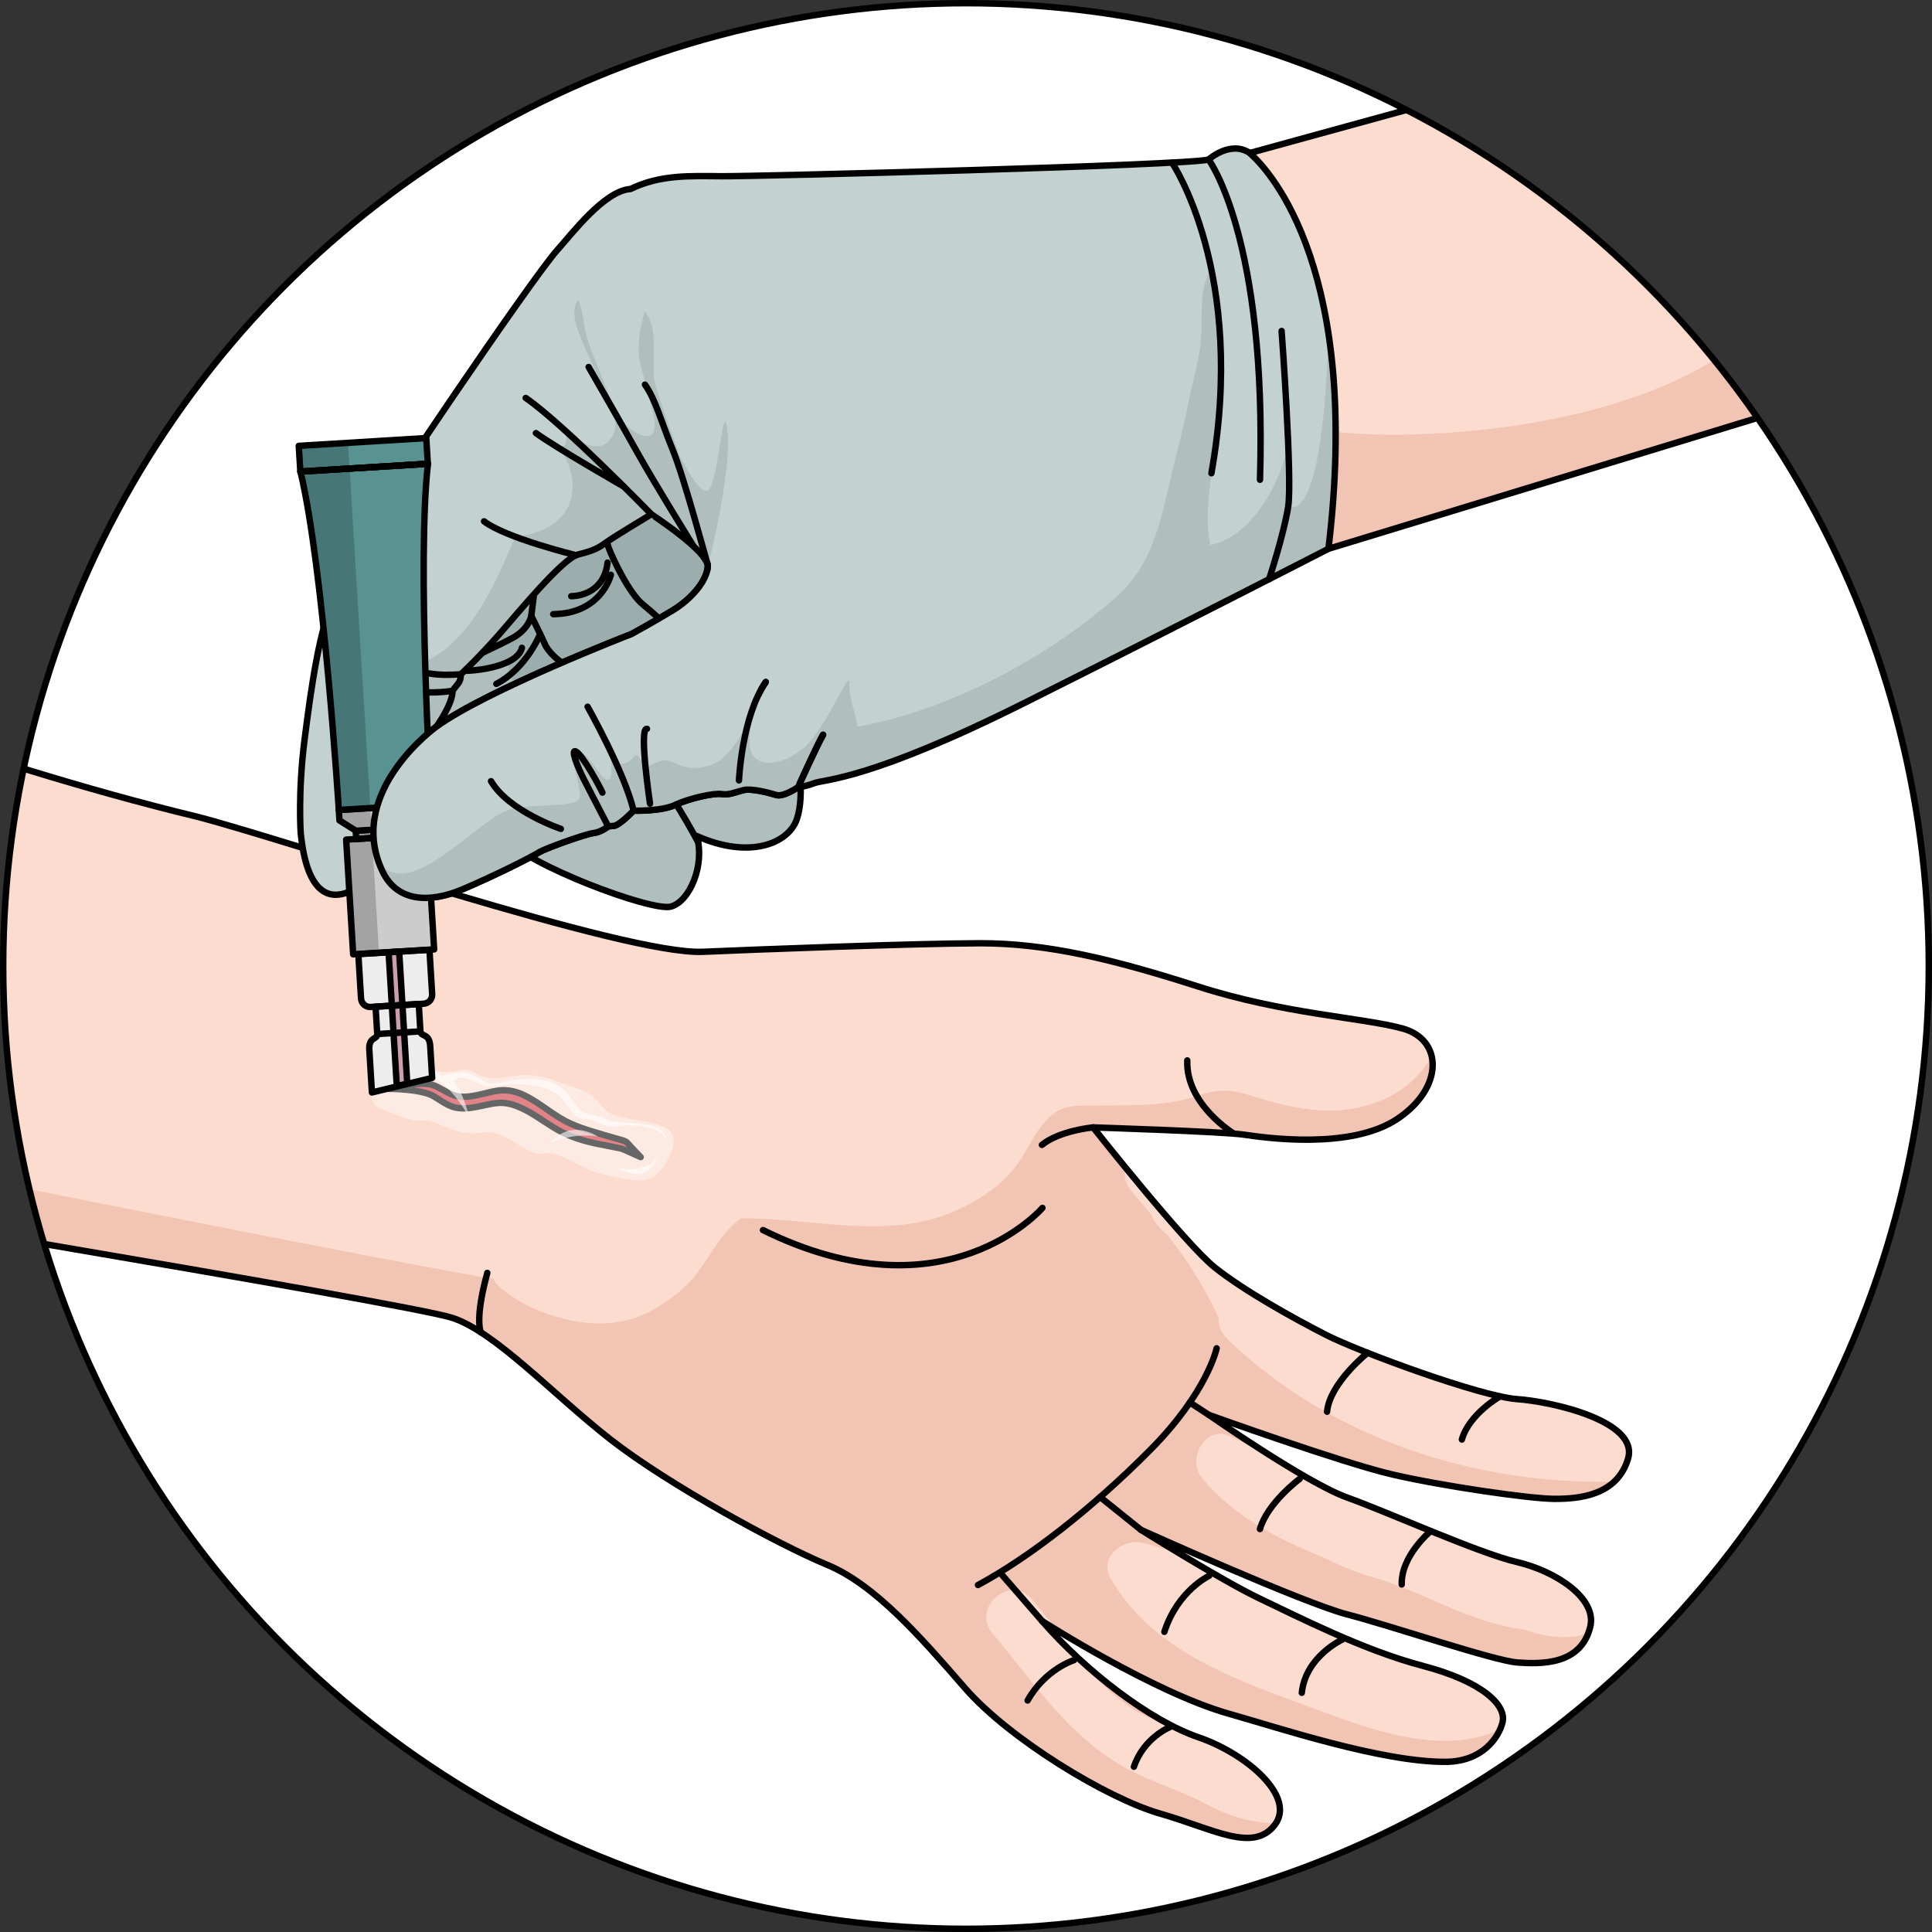 <?xml version="1.0" encoding="utf-8"?>
<!-- Generator: Adobe Illustrator 25.4.1, SVG Export Plug-In . SVG Version: 6.00 Build 0)  -->
<svg version="1.1" id="Camada_1" xmlns="http://www.w3.org/2000/svg" xmlns:xlink="http://www.w3.org/1999/xlink" x="0px" y="0px"
	 width="301px" height="301px" viewBox="0 0 301 301" enable-background="new 0 0 301 301" xml:space="preserve">
<rect x="0" y="0" width="301" height="301" fill="#333333" stroke="none"/>
<g>
	<g>
		<defs>
			<circle id="SVGID_1_" cx="150.5" cy="150.5" r="150"/>
		</defs>
		<clipPath id="SVGID_00000131336552873282531800000012838772117452784319_">
			<use xlink:href="#SVGID_1_"  overflow="visible"/>
		</clipPath>
		<g clip-path="url(#SVGID_00000131336552873282531800000012838772117452784319_)">
			<circle fill="#FFFFFF" cx="150.5" cy="150.5" r="150"/>
			<g>
				<g>
					<g>
						<g>
							<path fill="#FCDCCE" d="M70.504,205.328c6.766,2.268,15.584,11.863,24.58,18.907c8.997,7.041,26.29,16.461,33.768,19.55
								c7.476,3.088,14.597,11.283,21.48,19.204c6.883,7.92,22.137,17.197,30.433,19.573c8.297,2.377,14.444,6.142,17.83,1.762
								c3.387-4.378-4.351-11.076-11.866-13.655c-7.513-2.579-17.496-10.203-24.379-18.123c0,0,17.469,11.185,29.145,14.46
								c7.403,2.077,23.688,7.528,33.714,7.484c5.79-0.024,8.311-3.848,8.877-6.145c0.666-2.695-3.145-6.377-12.463-8.824
								c-9.318-2.448-19.715-7.793-25.426-10.501c-5.709-2.709-18.451-10.68-18.451-10.68s25.326,11.417,32.126,13.176
								c6.803,1.758,22.96,7.244,26.535,7.494c3.575,0.251,9.922,0.466,11.36-5.602c1.045-4.42-5.416-8.643-11.417-10.039
								c-6.002-1.396-20.225-7.83-26.483-10.064c-6.255-2.232-21.542-12.876-21.542-12.876s20.64,7.425,28.463,9.257
								c7.824,1.831,21.536,3.818,25.381,3.83c3.846,0.012,9.794-0.508,11.482-6.289c1.689-5.781-11.702-8.856-17.318-9.251
								c-5.615-0.396-24.621-7.37-29.818-10.042c-5.2-2.673-12.607-6.784-17.224-10.44c-4.616-3.658-18.987-21.849-18.987-21.849
								s20.219,0.648,23.517,1.134c3.302,0.488,16.637,2.404,23.904-2.472c7.267-4.876,7.079-12.347,0.787-14.07
								c-6.29-1.722-18.499-2.258-31.794-6.525c-13.295-4.266-23.635-6.787-34.153-6.755c-10.518,0.034-35.73,1.01-43.049,1.331
								c-12.04,0.528-63.903-17.173-78.765-21.036c-35.552-8.582-71.231-22.977-71.231-22.977s-6.607,35.82-8.828,80.124
								C-49.307,184.398,63.74,203.059,70.504,205.328z"/>
							<path fill="#F2C4B3" d="M176.335,266.16c-3.526-2.447-6.459-5.438-9.194-8.628c4.844,4.615,10.388,8.74,15.391,11.309
								C180.36,268.095,178.108,267.392,176.335,266.16z"/>
							<path fill="#F2C4B3" d="M128.853,243.785c-7.479-3.089-24.772-12.509-33.769-19.55c-8.996-7.044-17.814-16.639-24.58-18.907
								c-6.764-2.27-119.811-20.931-119.811-20.931c0.178-3.553,0.463-7.04,0.833-10.452c8.794,2.909,122.023,25.106,125.336,25.277
								c0.362,1.315,4.154,3.667,5.422,4.254c5.749,2.667,12.929,4.044,18.829,0.918c3.065-1.623,5.789-3.673,7.839-6.512
								c2.016-2.796,3.662-6.071,6.527-8.081c11.372-0.068,23.262,3.67,34.049-1.457c4.073-1.933,7.606-4.474,9.952-8.424
								c2.157-3.632,3.832-7.635,8.684-7.653c2.121-0.007,4.236-0.04,6.354-0.063c3.994-0.04,7.895-0.1,11.72-1.377
								c4.271-1.429,5.816-1.025,10.132,0.314c7.272,2.261,14.525,3.112,21.291-0.96c1.991-1.198,4.077-3.244,5.401-5.579
								c0.671,2.981-1.013,6.802-5.337,9.703c-7.266,4.876-20.602,2.96-23.904,2.472c-3.298-0.486-23.517-1.133-23.517-1.133
								s2.172,2.749,5.095,6.32c-0.333,1.129-0.166,2.406,0.841,3.573c1.081,1.251,2.146,2.512,3.196,3.788
								c0.288,0.801,0.777,1.569,1.533,2.231c0.361,0.316,0.694,0.656,1.038,0.984c3.077,4,5.823,8.223,7.863,12.868
								c-0.062,1.109,0.353,2.272,1.452,3.325c15.935,15.288,38.281,22.599,60.145,22.111c-2.573,2.394-6.492,2.678-9.297,2.67
								c-3.846-0.012-17.557-2-25.381-3.831c-7.823-1.832-28.463-9.257-28.463-9.257s0.66,0.459,1.75,1.199
								c-0.001-0.001-0.012-0.004-0.012-0.004s2.483,1.73,5.859,3.945c-0.305-0.084-0.603-0.117-0.898-0.124
								c-1.111-0.59-2.235-1.164-3.401-1.701c-3.895-1.798-6.749,3.63-4.372,6.524c4.857,5.923,11.821,9.509,19.097,12.453
								c2.869,1.459,5.865,2.631,9.014,3.429c2.603,0.974,5.152,1.955,7.561,3.024c4.478,1.985,9.561,4.144,14.571,4.705
								c2.443,0.897,5.022,1.417,7.91,1.095c0.985-0.11,1.728-0.538,2.247-1.143c-1.63,5.629-7.757,5.422-11.245,5.178
								c-3.574-0.251-19.731-5.736-26.535-7.494c-6.8-1.759-32.126-13.176-32.126-13.176s1.326,0.83,3.309,2.042
								c-1.027-0.459-1.624-0.729-1.624-0.729s1.604,1.004,3.911,2.41c-1.74-0.68-3.502-1.279-5.312-1.705
								c-3.081-0.724-6.926,2.252-4.973,5.611c6.868,11.812,20.358,16.009,32.51,20.538c8.468,3.151,19.4,7.075,28.139,2.923
								c-0.993,2.247-3.548,5.042-8.497,5.062c-10.026,0.044-26.311-5.407-33.714-7.484c-9.062-2.542-21.609-9.846-26.775-12.99
								c-1.299-1.626-2.597-3.256-3.941-4.855c-3.387-4.025-9.521,1.318-6.143,5.338c6.382,7.585,11.945,16.178,20.866,21.023
								c3.826,2.077,8.092,3.31,11.985,5.352c3.202,1.679,6.124,2.813,9.748,3.122c0.641,0.055,1.204-0.026,1.701-0.199
								c-0.099,0.178-0.209,0.355-0.342,0.526c-3.386,4.381-9.533,0.616-17.83-1.761c-7.175-2.055-19.552-9.272-27.22-16.309
								c-0.604-0.607-1.173-1.21-1.69-1.804c-3.781-4.351-7.635-8.778-11.576-12.417
								C136.556,248.404,132.753,245.397,128.853,243.785z"/>
							<path fill="#F2C4B3" d="M192.586,273.504c-1.892-0.689-3.615-1.707-5.435-2.677
								C189.023,271.508,190.888,272.431,192.586,273.504z"/>
							<path fill="none" stroke="#000000" stroke-linecap="round" stroke-linejoin="round" stroke-miterlimit="10" d="
								M-49.307,184.398c0,0,113.047,18.661,119.811,20.931c6.766,2.268,15.584,11.863,24.58,18.907
								c8.997,7.041,26.29,16.461,33.768,19.55c7.476,3.088,14.597,11.283,21.48,19.204c6.883,7.92,22.137,17.197,30.433,19.573
								c8.297,2.377,14.444,6.142,17.83,1.762c3.387-4.378-4.351-11.076-11.866-13.655c-7.513-2.579-17.496-10.203-24.379-18.123
								c0,0,17.469,11.185,29.145,14.46c7.403,2.077,23.688,7.528,33.714,7.484c5.79-0.024,8.311-3.848,8.877-6.145
								c0.666-2.695-3.145-6.377-12.463-8.824c-9.318-2.448-19.715-7.793-25.426-10.501c-5.709-2.709-18.451-10.68-18.451-10.68
								s25.326,11.417,32.126,13.176c6.803,1.758,22.96,7.244,26.535,7.494c3.575,0.251,9.922,0.466,11.36-5.602
								c1.045-4.42-5.416-8.643-11.417-10.039c-6.002-1.396-20.225-7.83-26.483-10.064c-6.255-2.232-21.542-12.876-21.542-12.876
								s20.64,7.425,28.463,9.257c7.824,1.831,21.536,3.818,25.381,3.83c3.846,0.012,9.794-0.508,11.482-6.289
								c1.689-5.781-11.702-8.856-17.318-9.251c-5.615-0.396-24.621-7.37-29.818-10.042c-5.2-2.673-12.607-6.784-17.224-10.44
								c-4.616-3.658-18.987-21.849-18.987-21.849s20.219,0.648,23.517,1.134c3.302,0.488,16.637,2.404,23.904-2.472
								c7.267-4.876,7.079-12.347,0.787-14.07c-6.29-1.722-18.499-2.258-31.794-6.525c-13.295-4.266-23.635-6.787-34.153-6.755
								c-10.518,0.034-35.73,1.01-43.049,1.331c-12.04,0.528-63.903-17.173-78.765-21.036
								c-35.552-8.582-71.231-22.977-71.231-22.977"/>
							<path fill="none" stroke="#000000" stroke-linecap="round" stroke-linejoin="round" stroke-miterlimit="10" d="
								M189.549,210.062c0,0-1.422,6.858-10.422,15.91c-9,9.051-18.743,16.642-26.757,20.968"/>
							
								<line fill="none" stroke="#000000" stroke-linecap="round" stroke-linejoin="round" stroke-miterlimit="10" x1="162.351" y1="252.545" x2="156.154" y2="245.414"/>
							
								<line fill="none" stroke="#000000" stroke-linecap="round" stroke-linejoin="round" stroke-miterlimit="10" x1="177.747" y1="238.338" x2="171.397" y2="233.232"/>
							
								<line fill="none" stroke="#000000" stroke-linecap="round" stroke-linejoin="round" stroke-miterlimit="10" x1="188.326" y1="220.428" x2="185.372" y2="218.503"/>
							<path fill="none" stroke="#000000" stroke-linecap="round" stroke-linejoin="round" stroke-miterlimit="10" d="
								M170.305,175.644c0,0-5.225,0.487-7.978,2.726"/>
							<path fill="none" stroke="#000000" stroke-linecap="round" stroke-linejoin="round" stroke-miterlimit="10" d="
								M162.41,188.188c0,0-15.011,17.53-43.54,3.457"/>
							<path fill="none" stroke="#000000" stroke-linecap="round" stroke-linejoin="round" stroke-miterlimit="10" d="
								M74.928,207.58c0,0-1.035-1.863,0.993-9.268"/>
						</g>
						<path fill="none" stroke="#000000" stroke-linecap="round" stroke-linejoin="round" stroke-miterlimit="10" d="
							M167.331,258.643c0,0-4.467,1.375-7.233,6.285"/>
						<path fill="none" stroke="#000000" stroke-linecap="round" stroke-linejoin="round" stroke-miterlimit="10" d="
							M182.234,269.094c0,0-4.053,1.643-5.575,6.164"/>
						<path fill="none" stroke="#000000" stroke-linecap="round" stroke-linejoin="round" stroke-miterlimit="10" d="
							M188.382,245.506c0,0-4.912,2.313-6.979,8.733"/>
						<path fill="none" stroke="#000000" stroke-linecap="round" stroke-linejoin="round" stroke-miterlimit="10" d="
							M209.106,255.449c0,0-5.702,2.617-6.29,8.285"/>
						<path fill="none" stroke="#000000" stroke-linecap="round" stroke-linejoin="round" stroke-miterlimit="10" d="
							M222.906,238.527c0,0-4.664,3.866-4.519,8.329"/>
						<path fill="none" stroke="#000000" stroke-linecap="round" stroke-linejoin="round" stroke-miterlimit="10" d="
							M202.486,230.403c0,0-4.978,3.684-6.192,7.816"/>
						<path fill="none" stroke="#000000" stroke-linecap="round" stroke-linejoin="round" stroke-miterlimit="10" d="
							M213.064,210.767c0,0-5.896,4.717-6.313,9.17"/>
						<path fill="none" stroke="#000000" stroke-linecap="round" stroke-linejoin="round" stroke-miterlimit="10" d="
							M233.708,217.55c0,0-4.814,2.711-5.953,6.724"/>
						<path fill="none" stroke="#000000" stroke-linecap="round" stroke-linejoin="round" stroke-miterlimit="10" d="
							M192.24,176.621c0,0-7.527-4.546-7.264-11.413"/>
					</g>
				</g>
			</g>
			<g>
				<path fill="#CD3038" stroke="#000000" stroke-linecap="round" stroke-linejoin="round" stroke-miterlimit="10" d="
					M99.819,180.274c0,0-1.675-1.726-1.951-2.083c-0.265-0.34-0.573-0.433-0.846-0.52l-3.285-0.947
					c-2.175-0.664-4.361-1.256-6.385-2.483c-2.029-1.213-3.977-2.89-6.155-3.819c-1.093-0.425-2.242-0.675-3.449-0.525
					c-1.201,0.145-2.385,0.524-3.551,0.752c-1.162,0.236-2.304,0.349-3.35,0.032c-1.047-0.336-2.042-1.065-3.127-1.539
					c-2.199-0.88-7,0.501-7,0.501s4.593,0.01,6.64,1.034c1.017,0.553,2.001,1.367,3.13,1.747c1.132,0.376,2.333,0.276,3.515,0.071
					c1.184-0.204,2.377-0.551,3.506-0.654c1.123-0.114,2.199,0.156,3.245,0.585c2.103,0.825,4.056,2.425,6.146,3.611
					c2.101,1.171,4.309,1.812,6.541,2.24l3.334,0.663C97.051,179.003,99.819,180.274,99.819,180.274z"/>
				<g>
					<path opacity="0.4" fill="#FFFFFF" d="M58.126,168.147c0,0-1.113,3.696,0.934,4.455c2.047,0.759,4.408,2.163,6.785,1.963
						c2.377-0.201,5.157,2.636,9.065,1.89c3.908-0.747,7.278,3.958,9.709,3.292c2.43-0.665,6.185,2.615,9.356,3.225
						c3.172,0.61,6.658,1.865,8.557-0.218c1.899-2.083,3.521-5.389,1.498-6.838c-2.024-1.449-6.936-1.37-8.787-2.384
						c-1.851-1.014-2.36-3.122-5.336-3.986c-2.977-0.865-5.945-2.532-9.417-1.957c-3.473,0.575-5.077,0.558-6.591-0.5
						c-1.514-1.059-3.292,0.207-5.167-0.117C66.857,166.647,62.457,163.681,58.126,168.147z"/>
					<path opacity="0.6" fill="#FFFFFF" d="M62.3,167.176c0,0,2.344-0.614,5.336,0.809c2.993,1.422,5.441,6.176,5.402,5.878
						c-0.039-0.298-1.218-4.613-2.453-5.359c0,0,0.691-1.077,2.691-0.281c2,0.796,1.771,1.357,4.964,0.858
						c3.193-0.499,7.149,0.189,8.772,1.566c1.622,1.377,2.311,3.711,3.894,3.652c1.584-0.058,3.395,1.596,5.237,1.201
						c1.842-0.396,7.1-0.183,7.639,2.171c0,0,0.21-1.847-2.664-2.375c-2.874-0.529-5.873-0.283-6.875-0.984
						c-1.002-0.701-2.686-0.25-4.095-1.731c-1.409-1.481-2.087-3.74-5.651-4.329c-3.564-0.589-6.882,0.684-8.029,0.609
						c-1.147-0.075-2.456-1.948-4.636-1.811c-2.18,0.137-2.94,0.693-2.94,0.693S67.648,165.785,62.3,167.176z"/>
					<path opacity="0.6" fill="#FFFFFF" d="M85.725,178.093c0,0,3.431-1.682,7.364-1.052
						C93.089,177.041,88.995,174.173,85.725,178.093z"/>
					<path opacity="0.6" fill="#FFFFFF" d="M96.004,181.884c0,0,4.174,1.19,6.326-1.445
						C102.33,180.44,101.319,184.818,96.004,181.884z"/>
				</g>
			</g>
			<g>
				<polygon fill="#FCDCCE" points="191.183,24.805 236.195,12.437 278.681,63.622 206.968,85.502 				"/>
				<path fill="#F2C4B3" d="M206.967,85.502l71.714-21.88l-8.189-9.866c-22.28,16.705-64.608,14.551-64.716,12.792l-0.474,12.55
					L206.967,85.502z"/>
				<polygon fill="none" stroke="#000000" stroke-linecap="round" stroke-linejoin="round" stroke-miterlimit="10" points="
					191.183,24.805 236.195,12.437 278.681,63.622 206.968,85.502 				"/>
				<g>
					<g>
						<g>
							<g>
								<path fill="#B0BEBE" d="M56.902,88.137c0,0-1.162,11.672,2.751,17.117c3.914,5.444,15.85,21.114,19.052,25.279
									c3.205,4.165,22.829,11.516,25.803,10.717c2.973-0.798,5.375-6.561,4.028-11.012c8.219,3.676,14.291,1.185,15.604-2.6
									c1.312-3.785,0.088-9.708,0.088-9.708s4.981-2.443,1.174-11.593c2.426-10.582-1.153-16.606-1.36-16.918
									c-0.207-0.313-7.857-28.78-7.857-28.78l-32.65,6.324L56.902,88.137z"/>
								<g>
									<path fill="#B0BEBE" d="M68.029,103.107c0,0,0.236-0.082,0.631-0.215C68.266,103.056,68.029,103.107,68.029,103.107z"/>
									<path fill="#9BADAD" d="M124.043,89.419c0.207,0.311,3.786,6.335,1.36,16.918c3.806,9.15-1.174,11.593-1.174,11.593
										s0.534,2.581,0.518,5.423c0,0-0.001,0-0.001,0.001c-3.501-6.349-11.924-4.477-11.924-4.477l-18.823-0.62
										c0,0-5.299-0.393-7.124-2.042c-1.826-1.649-1.188-4.419-1.188-4.419s-2.569-1.652-2.899-3.364
										c-0.331-1.712-3.799-2.932-3.799-2.932s0.465-1.256,0.177-2.002c-0.288-0.744-7.118,1.698-8.277,0.758
										c-1.157-0.936,7.202-3.153,6.711-3.721c-0.411-0.476-6.874,1.657-8.939,2.357c1.029-0.426,3.162-1.629,5.168-4.798
										c2.771-4.38-3.518-17.662-3.518-17.662l6.132-3.819l29.45-7.396l12.063,1.426l5.708,17.509
										C123.881,88.923,124.018,89.38,124.043,89.419z"/>
								</g>
								<path fill="none" stroke="#000000" stroke-linecap="round" stroke-linejoin="round" stroke-miterlimit="10" d="
									M56.902,88.137c0,0-1.162,11.672,2.751,17.117c3.914,5.444,15.85,21.114,19.052,25.279
									c3.205,4.165,22.829,11.516,25.803,10.717c2.973-0.798,5.375-6.561,4.028-11.012c8.219,3.676,14.291,1.185,15.604-2.6
									c1.312-3.785,0.088-9.708,0.088-9.708s4.981-2.443,1.174-11.593c2.426-10.582-1.153-16.606-1.36-16.918
									c-0.207-0.313-7.857-28.78-7.857-28.78l-32.65,6.324L56.902,88.137z"/>
								<path fill="none" stroke="#000000" stroke-linecap="round" stroke-linejoin="round" stroke-miterlimit="10" d="
									M108.762,131.189c0,0-5.171-9.735-8.227-12.245c-3.054-2.511-10.967-10.697-11.286-11.882
									c-0.318-1.183,0.322-2.942-0.914-3.402c-1.235-0.464-2.973-2.216-3.4-3.212c-0.427-0.997-2.16-4.498-2.16-4.498
									s2.633-19.838,1.696-24.412"/>
								<path fill="none" stroke="#000000" stroke-linecap="round" stroke-linejoin="round" stroke-miterlimit="10" d="
									M124.229,117.93c0,0-7.118-7.566-10.411-10.965c-3.293-3.399-11.458-11.046-13.626-12.762
									c-2.165-1.716-4.752-7.209-5.338-8.797c-0.586-1.588-1.392-5.178-1.392-5.178l-1.748-10.637"/>
								<path fill="none" stroke="#000000" stroke-linecap="round" stroke-linejoin="round" stroke-miterlimit="10" d="
									M82.775,95.951c0,0-0.325,1.948-2.739,3.34c-2.413,1.39-9.403,4.291-9.148,4.965c0.257,0.677,9.672,0.112,10.424-3.33"/>
								<path fill="none" stroke="#000000" stroke-linecap="round" stroke-linejoin="round" stroke-miterlimit="10" d="
									M84.152,98.774c0,0-2.102,5.32-6.822,7.772"/>
								<path fill="none" stroke="#000000" stroke-linecap="round" stroke-linejoin="round" stroke-miterlimit="10" d="
									M89.25,107.062c0,0-0.57,3.749-5.744,5.885"/>
								<path fill="none" stroke="#000000" stroke-linecap="round" stroke-linejoin="round" stroke-miterlimit="10" d="
									M95.167,89.555c0,0-1.405,6.045-8.974,6.129"/>
								<path fill="none" stroke="#000000" stroke-linecap="round" stroke-linejoin="round" stroke-miterlimit="10" d="M89,92.885
									c0,0,5.052,0.13,5.655-5.236"/>
							</g>
							<g>
								<path fill="#C3D1D1" d="M57.483,81.724c0,0-3.005,6.823-5.338,11.326c-2.331,4.503-3.68,14.128-4.713,22.327
									c-1.034,8.199-0.58,14.471-0.58,14.471c1.846,17.78,12.467,5.289,12.467,5.289c2.187,5.493,7.537,5.632,12.781,3.398
									c5.246-2.234,10.648-4.987,11.783-5.698c1.134-0.71,7.373-2.912,8.598-3.056c1.222-0.143,2.275-1.044,2.275-1.044
									s0,0,0.876-0.071c0.877-0.073,3.073-2.368,3.073-2.368s4.29,0.138,6.494-0.899c2.201-1.039,6.075-1.883,7.214-1.69
									c1.142,0.193,2.074-0.279,3.372-0.604c1.294-0.325,4.023,0.402,5.155,0.751c1.132,0.35,3.408-1.226,3.408-1.226
									s0.904-0.007,2.53-0.623c1.627-0.618,8.594-0.411,32.886-12.571c24.295-12.16,47.204-23.934,47.204-23.934
									c5.136-42.813-8.77-58.681-12.36-61.732c-3.016-1.895-6.31,1.086-6.31,1.086c-3.305,0.914-70.751,2.645-75.851,2.6
									c-5.098-0.044-9.618-0.244-14.208,1.989c-4.051,0.246-9.144,6.978-11.404,9.497C82.755,43.496,57.519,80.827,57.483,81.724z
									 M110.271,88.235c-0.14,2.282-2.572,5.098-5.397,6.819c-2.824,1.721-6.49,3.728-6.49,3.728s-22.403,8.653-30.393,14.427
									c0,0,2.569-3.541,2.511-5.589c0.835-1.171,1.3-1.295,1.286-2.55c1.424-1.348,3.509-3.419,6.103-6.378
									c2.594-2.957,9.756-11.716,12.175-12.304c2.421-0.583,3.255-1.063,4.384-1.89c1.13-0.827,7.027-4.376,7.027-4.376
									S110.411,85.952,110.271,88.235z"/>
								<g>
									<path fill="#B0BEBE" d="M48.788,105.752l3.601-13.172c-0.082,0.158-0.162,0.315-0.243,0.469
										C50.703,95.837,49.636,100.591,48.788,105.752z"/>
								</g>
								<g>
									<path fill="#B0BEBE" d="M113.345,67.419c-0.635-6.517-1.324,7.332-2.957,8.908c-1.235,1.191-4.345-4.922-4.607-5.636
										c-1.247-3.397-2.441-6.828-3.546-10.283c-1.146-3.581,0.768-8.825-1.812-11.964c-0.7,3.021-1.322,5.39-0.606,8.48
										c0.417,1.786,1.044,3.494,1.38,5.31c0.275,1.472,1.018,3.122,0.751,4.641c-0.409,2.331-3.601,0.329-4.475-0.751
										c-2.173-2.673-3.207-6.338-4.538-9.464c-0.634-1.487-1.174-2.943-1.593-4.486c-0.474-1.74-0.482-3.819-1.287-5.467
										c-1.433,1.889,0.158,5.299,0.961,7.184c1.009,2.369,2.149,4.679,3.138,7.055c0.738,1.776,2.268,4.499,1.538,6.365
										c-0.539,1.379-1.602,2.371-3.142,2.212c-1.359-0.138-4.184-1.526-4.84-2.743c1.586,2.942-0.752,2.962-0.752,2.962
										c3.583,4.062,3.923,12.804-6.693,13.871c-2.97,7.031-7.364,17.865-16.237,20.291c0.746,0.503,0.917,2.664-1.988,3.345
										c0.646,3.614-5.245,24.419-8.49,26.793c4.681-3.173,4.821-3.738,4.821-3.738s-0.127-9.591,9.973-17.342
										c-0.12,0.082-0.238,0.167-0.351,0.247c0,0,2.569-3.541,2.511-5.589c0.835-1.171,1.3-1.295,1.286-2.55
										c1.424-1.348,3.509-3.419,6.103-6.378c2.594-2.957,9.756-11.716,12.175-12.304c2.421-0.583,3.255-1.063,4.384-1.89
										c1.13-0.827,7.027-4.376,7.027-4.376s8.933,5.831,8.794,8.113C110.271,88.235,113.981,73.935,113.345,67.419z"/>
									<path fill="#B0BEBE" d="M77.11,108.022c0.001-0.001,0.003-0.001,0.004-0.002c3.225-1.32,6.313-2.766,9.219-4.256
										C83.327,105.076,80.108,106.541,77.11,108.022z"/>
								</g>
								<g>
									<path fill="#B0BEBE" d="M117.587,109.572c0.034-0.105,0.052-0.165,0.052-0.165S117.62,109.467,117.587,109.572z"/>
									<path fill="#B0BEBE" d="M206.931,51.699c0,0-0.289,29.163-6.235,27.244c0.245-4.962,0.145-10.192,0.145-10.192
										c-1.604,8.034-6.841,15.264-12.304,16.155c-0.707-3.732-0.284-7.246,0.195-11.17c1.24-10.164,2.684-16.336-0.155-31.577
										c-1.771,2.868-1.226,6.805-1.421,10.198c-0.183,3.182-1.174,6.362-1.795,9.421c-0.734,3.621-1.546,7.085-2.456,10.636
										c-1.923,7.507-2.756,15.009-8.891,20.485c-10.779,9.617-26.316,17.843-40.57,20.352c0.497-0.237-1.223-4.275-1.112-6.823
										c0.111-2.548-3.734,7.461-7.345,10.3c-3.613,2.835-7.922,2.991-8.166-0.583c-0.212-3.099,0.558-5.885,0.766-6.571
										c-0.371,1.162-2.823,8.345-6.973,9.669c-4.519,1.443-5.673-1.385-7.688-0.689c-2.016,0.697-2.324,1.302-2.337,1.169
										c-0.015-0.134-1.267-2.761-1.781-1.928c-0.514,0.833-2.433,2.211-3.606,0.055c-0.036,2.672,0.309,3.599-0.661,3.603
										c-0.971,0.002-3.141-4.846-4.731-4.321c-1.588,0.523,1.527,6.758,0.168,7.643c-1.36,0.885-6.562,0.547-9.737,1.133
										c-3.175,0.585-6.121,3.869-11.29,7.411c-5.168,3.542-7.823,3.438-9.895,1.128c-0.174,0.309-0.256,0.739-0.26,1.257
										c0.331-0.343,0.521-0.565,0.521-0.565c2.187,5.493,7.537,5.632,12.781,3.398c5.246-2.234,10.648-4.987,11.783-5.698
										c1.134-0.71,7.373-2.912,8.598-3.056c1.222-0.143,2.275-1.044,2.275-1.044s0,0,0.876-0.071
										c0.877-0.073,3.073-2.368,3.073-2.368s4.29,0.138,6.494-0.899c2.201-1.039,6.075-1.883,7.214-1.69
										c1.142,0.193,2.074-0.279,3.372-0.604c1.294-0.325,4.023,0.402,5.155,0.751c1.132,0.35,3.408-1.226,3.408-1.226
										s0.904-0.007,2.53-0.623c1.627-0.618,8.594-0.411,32.886-12.571c24.295-12.16,47.204-23.934,47.204-23.934
										C209.535,63.87,206.931,51.699,206.931,51.699z"/>
								</g>
								<path fill="none" stroke="#000000" stroke-linecap="round" stroke-linejoin="round" stroke-miterlimit="10" d="
									M57.483,81.724c0,0-3.005,6.823-5.338,11.326c-2.331,4.503-3.68,14.128-4.713,22.327c-1.034,8.199-0.58,14.471-0.58,14.471
									c1.846,17.78,12.467,5.289,12.467,5.289c2.187,5.493,7.537,5.632,12.781,3.398c5.246-2.234,10.648-4.987,11.783-5.698
									c1.134-0.71,7.373-2.912,8.598-3.056c1.222-0.143,2.275-1.044,2.275-1.044s0,0,0.876-0.071
									c0.877-0.073,3.073-2.368,3.073-2.368s4.29,0.138,6.494-0.899c2.201-1.039,6.075-1.883,7.214-1.69
									c1.142,0.193,2.074-0.279,3.372-0.604c1.294-0.325,4.023,0.402,5.155,0.751c1.132,0.35,3.408-1.226,3.408-1.226
									s0.904-0.007,2.53-0.623c1.627-0.618,8.594-0.411,32.886-12.571c24.295-12.16,47.204-23.934,47.204-23.934
									c5.136-42.813-8.77-58.681-12.36-61.732c-3.016-1.895-6.31,1.086-6.31,1.086c-3.305,0.914-70.751,2.645-75.851,2.6
									c-5.098-0.044-9.618-0.244-14.208,1.989c-4.051,0.246-9.144,6.978-11.404,9.497C82.755,43.496,57.519,80.827,57.483,81.724z
									 M110.271,88.235c-0.14,2.282-2.572,5.098-5.397,6.819c-2.824,1.721-6.49,3.728-6.49,3.728s-22.403,8.653-30.393,14.427
									c0,0,2.569-3.541,2.511-5.589c0.835-1.171,1.3-1.295,1.286-2.55c1.424-1.348,3.509-3.419,6.103-6.378
									c2.594-2.957,9.756-11.716,12.175-12.304c2.421-0.583,3.255-1.063,4.384-1.89c1.13-0.827,7.027-4.376,7.027-4.376
									S110.411,85.952,110.271,88.235z"/>
								<path fill="none" stroke="#000000" stroke-linecap="round" stroke-linejoin="round" stroke-miterlimit="10" d="
									M67.992,113.209c0,0-13.804,9.89-8.674,21.929"/>
								<path fill="none" stroke="#000000" stroke-linecap="round" stroke-linejoin="round" stroke-miterlimit="10" d="
									M101.478,80.121c0,0-13.827-14.194-19.575-18.121"/>
								<path fill="none" stroke="#000000" stroke-linecap="round" stroke-linejoin="round" stroke-miterlimit="10" d="
									M64.559,69.681"/>
								<path fill="none" stroke="#000000" stroke-linecap="round" stroke-linejoin="round" stroke-miterlimit="10" d="
									M97.184,75.803c0,0-10.472-5.992-13.69-8.328"/>
								<path fill="none" stroke="#000000" stroke-linecap="round" stroke-linejoin="round" stroke-miterlimit="10" d="
									M89.749,86.503c0,0-10.923-2.661-14.336-5.284"/>
								<path fill="none" stroke="#000000" stroke-linecap="round" stroke-linejoin="round" stroke-miterlimit="10" d="
									M71.789,105.069c-0.485-0.09-5.95,0.829-9.89-2.161"/>
								<path fill="none" stroke="#000000" stroke-linecap="round" stroke-linejoin="round" stroke-miterlimit="10" d="
									M70.503,107.62c0,0-10.849,2.025-15.506-5.257"/>
								<path fill="none" stroke="#000000" stroke-linecap="round" stroke-linejoin="round" stroke-miterlimit="10" d="
									M110.195,87.755c-0.082-0.187-3.587-13.279-5.384-17.669c-1.796-4.391-2.705-7.911-4.329-10.164"/>
								<path fill="none" stroke="#000000" stroke-linecap="round" stroke-linejoin="round" stroke-miterlimit="10" d="
									M108.08,85.142c0,0-6.19-9.981-8.708-14.508c-2.517-4.527-7.665-13.456-7.665-13.456"/>
								<path fill="none" stroke="#000000" stroke-linecap="round" stroke-linejoin="round" stroke-miterlimit="10" d="
									M94.755,128.737c0,0-2.502-4.797-3.691-7.119c-1.189-2.322-2.273-5.151-1.253-4.488c1.021,0.661,3.648,5.428,4.044,6.357"/>
								<path fill="none" stroke="#000000" stroke-linecap="round" stroke-linejoin="round" stroke-miterlimit="10" d="
									M91.548,110.104c0,0,5.833,10.363,7.156,16.194"/>
								<path fill="none" stroke="#000000" stroke-linecap="round" stroke-linejoin="round" stroke-miterlimit="10" d="
									M101.271,125.206c0,0-1.778-11.903-0.478-11.659"/>
								<path fill="none" stroke="#000000" stroke-linecap="round" stroke-linejoin="round" stroke-miterlimit="10" d="
									M87.383,129.135c0,0-8.117-2.728-10.883-7.434"/>
								<path fill="none" stroke="#000000" stroke-linecap="round" stroke-linejoin="round" stroke-miterlimit="10" d="
									M124.348,122.631c0,0,3.02-6.723,3.889-8.153"/>
								<path fill="none" stroke="#000000" stroke-linecap="round" stroke-linejoin="round" stroke-miterlimit="10" d="
									M115.13,121.583c0,0,0.43-9.913,4.174-15.325"/>
								<path fill="none" stroke="#000000" stroke-linecap="round" stroke-linejoin="round" stroke-miterlimit="10" d="
									M188.298,24.856c0,0,9.133,12.167,8.005,49.89"/>
								<path fill="none" stroke="#000000" stroke-linecap="round" stroke-linejoin="round" stroke-miterlimit="10" d="
									M182.593,25.332c0,0,11.704,17.224,6.139,48.403"/>
								<path fill="none" stroke="#000000" stroke-linecap="round" stroke-linejoin="round" stroke-miterlimit="10" d="
									M197.723,90.234c0,0,2.293-6.984,2.972-11.291c0.677-4.305-1.023-27.379-1.023-27.379"/>
							</g>
						</g>
					</g>
					<g>
						<path fill="#B0BEBE" d="M117.587,109.572c0.034-0.105,0.052-0.165,0.052-0.165S117.62,109.467,117.587,109.572z"/>
						<g>
							<path fill="#C3D1D1" d="M109.585,86.735l0.666,1.619c0.003-0.039,0.019-0.08,0.021-0.119
								C110.296,87.829,110.031,87.311,109.585,86.735z"/>
							<g>
								
									<rect x="54.496" y="130.414" transform="matrix(0.998 -0.061 0.061 0.998 -8.411 3.981)" fill="#CCCCCC" width="12.644" height="17.911"/>
								
									<rect x="54.504" y="130.677" transform="matrix(0.998 -0.061 0.061 0.998 -8.432 3.717)" opacity="0.2" width="4.033" height="17.911"/>
								<path fill="#EDEDED" d="M66.002,156.378l-8.252,0.506c-0.781,0.048-1.453-0.547-1.501-1.328l-0.423-6.908l11.081-0.679
									l0.423,6.908C67.377,155.658,66.783,156.331,66.002,156.378z"/>
								<path fill="#EDEDED" d="M58.512,156.837c0,0,0.206,3.37,0.261,4.262c0.055,0.892-1.362,0.382-1.235,2.463
									c0.127,2.081,0.328,5.352,0.407,6.64l9.385-2.266c-0.079-1.288-0.176-2.874-0.304-4.955
									c-0.127-2.081-1.471-1.402-1.526-2.294c-0.055-0.892-0.261-4.262-0.261-4.262L58.512,156.837z"/>
								<polygon fill="#CC9FAD" stroke="#000000" stroke-linecap="round" stroke-linejoin="round" stroke-miterlimit="10" points="
									63.45,168.828 61.82,169.221 60.541,148.359 62.19,148.258 								"/>
								
									<rect x="55.478" y="129.138" transform="matrix(0.998 -0.061 0.061 0.998 -7.825 3.927)" fill="#999999" stroke="#000000" stroke-linecap="round" stroke-linejoin="round" stroke-miterlimit="10" width="9.505" height="1.294"/>
								<polygon fill="#CCCCCC" points="52.785,126.193 52.885,127.816 55.447,129.43 64.935,128.848 67.281,126.934 
									67.181,125.311 								"/>
								<polygon opacity="0.2" points="55.447,129.43 57.906,129.279 57.698,125.892 52.786,126.193 52.885,127.816 								"/>
								
									<rect x="54.496" y="130.414" transform="matrix(0.998 -0.061 0.061 0.998 -8.411 3.981)" fill="none" stroke="#000000" stroke-linecap="round" stroke-linejoin="round" stroke-miterlimit="10" width="12.644" height="17.911"/>
								<polygon fill="none" stroke="#000000" stroke-linecap="round" stroke-linejoin="round" stroke-miterlimit="10" points="
									52.785,126.193 52.885,127.816 55.447,129.43 64.935,128.848 67.281,126.934 67.181,125.311 								"/>
								<path fill="#589392" d="M46.809,73.471c3.603,14.96,5.976,52.722,5.976,52.722l14.396-0.882c0,0-2.255-37.769-0.506-53.057
									L46.809,73.471z"/>
								
									<rect x="46.668" y="68.852" transform="matrix(0.998 -0.061 0.061 0.998 -4.228 3.596)" fill="#589392" width="19.903" height="4.014"/>
								<path fill="none" stroke="#000000" stroke-linecap="round" stroke-linejoin="round" stroke-miterlimit="10" d="
									M46.809,73.471c3.603,14.96,5.976,52.722,5.976,52.722l14.396-0.882c0,0-2.255-37.769-0.506-53.057L46.809,73.471z"/>
								
									<rect x="46.668" y="68.852" transform="matrix(0.998 -0.061 0.061 0.998 -4.228 3.596)" fill="none" stroke="#000000" stroke-linecap="round" stroke-linejoin="round" stroke-miterlimit="10" width="19.903" height="4.014"/>
								
									<line fill="#589392" stroke="#000000" stroke-linecap="round" stroke-linejoin="round" stroke-miterlimit="10" x1="66.675" y1="72.254" x2="46.81" y2="73.471"/>
								<path fill="none" stroke="#000000" stroke-linecap="round" stroke-linejoin="round" stroke-miterlimit="10" d="
									M66.002,156.378l-8.252,0.506c-0.781,0.048-1.453-0.547-1.501-1.328l-0.423-6.908l11.081-0.679l0.423,6.908
									C67.377,155.658,66.783,156.331,66.002,156.378z"/>
								<path fill="none" stroke="#000000" stroke-linecap="round" stroke-linejoin="round" stroke-miterlimit="10" d="
									M58.512,156.837c0,0,0.206,3.37,0.261,4.262c0.055,0.892-1.362,0.382-1.235,2.463c0.127,2.081,0.328,5.352,0.407,6.64
									l9.385-2.266c-0.079-1.288-0.176-2.874-0.304-4.955c-0.127-2.081-1.471-1.402-1.526-2.294
									c-0.055-0.892-0.261-4.262-0.261-4.262L58.512,156.837z"/>
								
									<line fill="none" stroke="#000000" stroke-linecap="round" stroke-linejoin="round" stroke-miterlimit="10" x1="58.773" y1="161.099" x2="65.5" y2="160.687"/>
								<path opacity="0.2" d="M54.212,68.996l-7.648,0.469l0.245,4.007c3.603,14.96,5.976,52.722,5.976,52.722l4.913-0.301
									L54.212,68.996z"/>
							</g>
							<path fill="#C3D1D1" d="M110.25,88.353c-0.213,2.261-2.598,5.008-5.376,6.7c-2.823,1.721-6.49,3.728-6.49,3.728
								s-22.403,8.653-30.393,14.427c0,0-13.804,9.89-8.674,21.929c2.187,5.493,7.537,5.632,12.781,3.398
								c5.246-2.234,10.648-4.987,11.783-5.698c1.134-0.71,7.373-2.912,8.598-3.056c1.222-0.143,2.275-1.044,2.275-1.044
								s0,0,0.876-0.071c0.877-0.073,3.073-2.368,3.073-2.368s4.29,0.138,6.494-0.899c2.202-1.039,6.075-1.883,7.215-1.69
								c1.142,0.193,2.074-0.279,3.372-0.604c1.294-0.325,4.023,0.402,5.155,0.751c1.132,0.35,3.408-1.226,3.408-1.226
								L110.25,88.353z"/>
						</g>
						<path fill="#B0BEBE" d="M116.821,116.143c-0.212-3.099,0.558-5.885,0.766-6.571c-0.371,1.162-2.823,8.345-6.973,9.669
							c-4.519,1.443-5.673-1.385-7.689-0.689c-2.015,0.696-2.324,1.302-2.337,1.169c-0.014-0.134-1.267-2.761-1.78-1.928
							c-0.514,0.834-2.433,2.211-3.605,0.055c-0.036,2.672,0.308,3.599-0.661,3.603c-0.971,0.002-3.141-4.845-4.731-4.321
							c-1.588,0.523,1.528,6.758,0.168,7.643c-1.36,0.885-6.562,0.547-9.737,1.133c-3.174,0.585-6.121,3.869-11.29,7.411
							c-5.168,3.542-7.823,3.438-9.895,1.128c0,0.001-0.001,0.002-0.001,0.002c0.085,0.228,0.163,0.456,0.261,0.686
							c0,0.001,0.001,0.003,0.002,0.004c1.503,3.776,4.502,5.022,7.933,4.706c1.56-0.144,3.209-0.61,4.848-1.308
							c0.656-0.279,1.314-0.566,1.966-0.857c1.304-0.581,2.583-1.174,3.768-1.74c1.778-0.849,3.345-1.635,4.466-2.225
							c0.374-0.197,0.699-0.371,0.965-0.519c0.266-0.148,0.475-0.268,0.617-0.357c0.213-0.133,0.605-0.319,1.11-0.533
							c1.515-0.644,4.044-1.549,5.788-2.084c0.193-0.059,0.378-0.114,0.55-0.164c0.516-0.148,0.921-0.248,1.151-0.275
							c1.222-0.143,2.275-1.044,2.275-1.044s0,0,0.876-0.071c0.438-0.036,1.206-0.628,1.865-1.211
							c0.659-0.583,1.208-1.156,1.208-1.156l0,0l0,0c0,0,1.073,0.035,2.42-0.061c0.843-0.06,1.793-0.17,2.656-0.37
							c0.518-0.121,1.004-0.274,1.418-0.468c0.413-0.195,0.884-0.383,1.386-0.558c0.167-0.059,0.338-0.116,0.51-0.171
							c1.554-0.5,3.288-0.872,4.419-0.965c0.377-0.031,0.687-0.031,0.9,0.005c0.286,0.048,0.558,0.055,0.826,0.033
							c0.268-0.022,0.533-0.073,0.801-0.141c0.134-0.034,0.27-0.071,0.408-0.111c0.414-0.12,0.849-0.263,1.336-0.384
							c0.162-0.041,0.346-0.065,0.547-0.075c0.803-0.042,1.869,0.134,2.821,0.35c0.713,0.162,1.362,0.346,1.787,0.477
							c0.142,0.044,0.301,0.057,0.471,0.048c0.086-0.005,0.174-0.015,0.264-0.031c0.09-0.016,0.182-0.036,0.275-0.061
							c0.652-0.172,1.359-0.546,1.836-0.827c0.068-0.04,0.131-0.079,0.189-0.114c0.116-0.071,0.209-0.131,0.273-0.174
							c0.064-0.042,0.1-0.067,0.1-0.067l-1.822-4.43C119.659,119.438,117.011,118.922,116.821,116.143z"/>
						<path fill="none" stroke="#000000" stroke-linecap="round" stroke-linejoin="round" stroke-miterlimit="10" d="
							M124.348,122.631c0,0-2.276,1.575-3.408,1.226c-1.132-0.349-3.861-1.076-5.155-0.751c-1.298,0.324-2.23,0.796-3.372,0.604
							c-1.14-0.194-5.013,0.651-7.214,1.69c-2.204,1.038-6.494,0.899-6.494,0.899s-2.196,2.295-3.073,2.368
							c-0.876,0.071-0.876,0.071-0.876,0.071s-1.053,0.901-2.275,1.044c-1.225,0.145-7.464,2.346-8.598,3.056
							c-1.135,0.711-6.536,3.464-11.783,5.698c-5.244,2.234-10.594,2.095-12.781-3.398c-5.131-12.039,8.674-21.929,8.674-21.929
							c7.99-5.773,30.393-14.427,30.393-14.427s3.667-2.007,6.49-3.728c2.825-1.721,5.257-4.537,5.397-6.819
							c0.025-0.405-0.24-0.924-0.687-1.5l0,0"/>
						<path fill="none" stroke="#000000" stroke-linecap="round" stroke-linejoin="round" stroke-miterlimit="10" d="M64.559,69.681
							"/>
						<path fill="none" stroke="#000000" stroke-linecap="round" stroke-linejoin="round" stroke-miterlimit="10" d="
							M94.755,128.737c0,0-2.502-4.797-3.691-7.119c-1.189-2.322-2.273-5.151-1.253-4.488c1.021,0.661,3.648,5.428,4.044,6.357"/>
						<path fill="none" stroke="#000000" stroke-linecap="round" stroke-linejoin="round" stroke-miterlimit="10" d="
							M91.548,110.104c0,0,5.833,10.363,7.156,16.194"/>
						<path fill="none" stroke="#000000" stroke-linecap="round" stroke-linejoin="round" stroke-miterlimit="10" d="
							M101.271,125.206c0,0-1.778-11.903-0.478-11.659"/>
						<path fill="none" stroke="#000000" stroke-linecap="round" stroke-linejoin="round" stroke-miterlimit="10" d="
							M87.383,129.135c0,0-8.117-2.728-10.883-7.434"/>
						<path fill="none" stroke="#000000" stroke-linecap="round" stroke-linejoin="round" stroke-miterlimit="10" d="
							M124.348,122.631c0,0,3.02-6.723,3.889-8.153"/>
						<path fill="none" stroke="#000000" stroke-linecap="round" stroke-linejoin="round" stroke-miterlimit="10" d="
							M115.13,121.583c0,0,0.43-9.913,4.174-15.325"/>
					</g>
				</g>
			</g>
		</g>
	</g>
	
		<circle fill="none" stroke="#000000" stroke-linecap="round" stroke-linejoin="round" stroke-miterlimit="10" cx="150.5" cy="150.5" r="150"/>
</g>
</svg>

